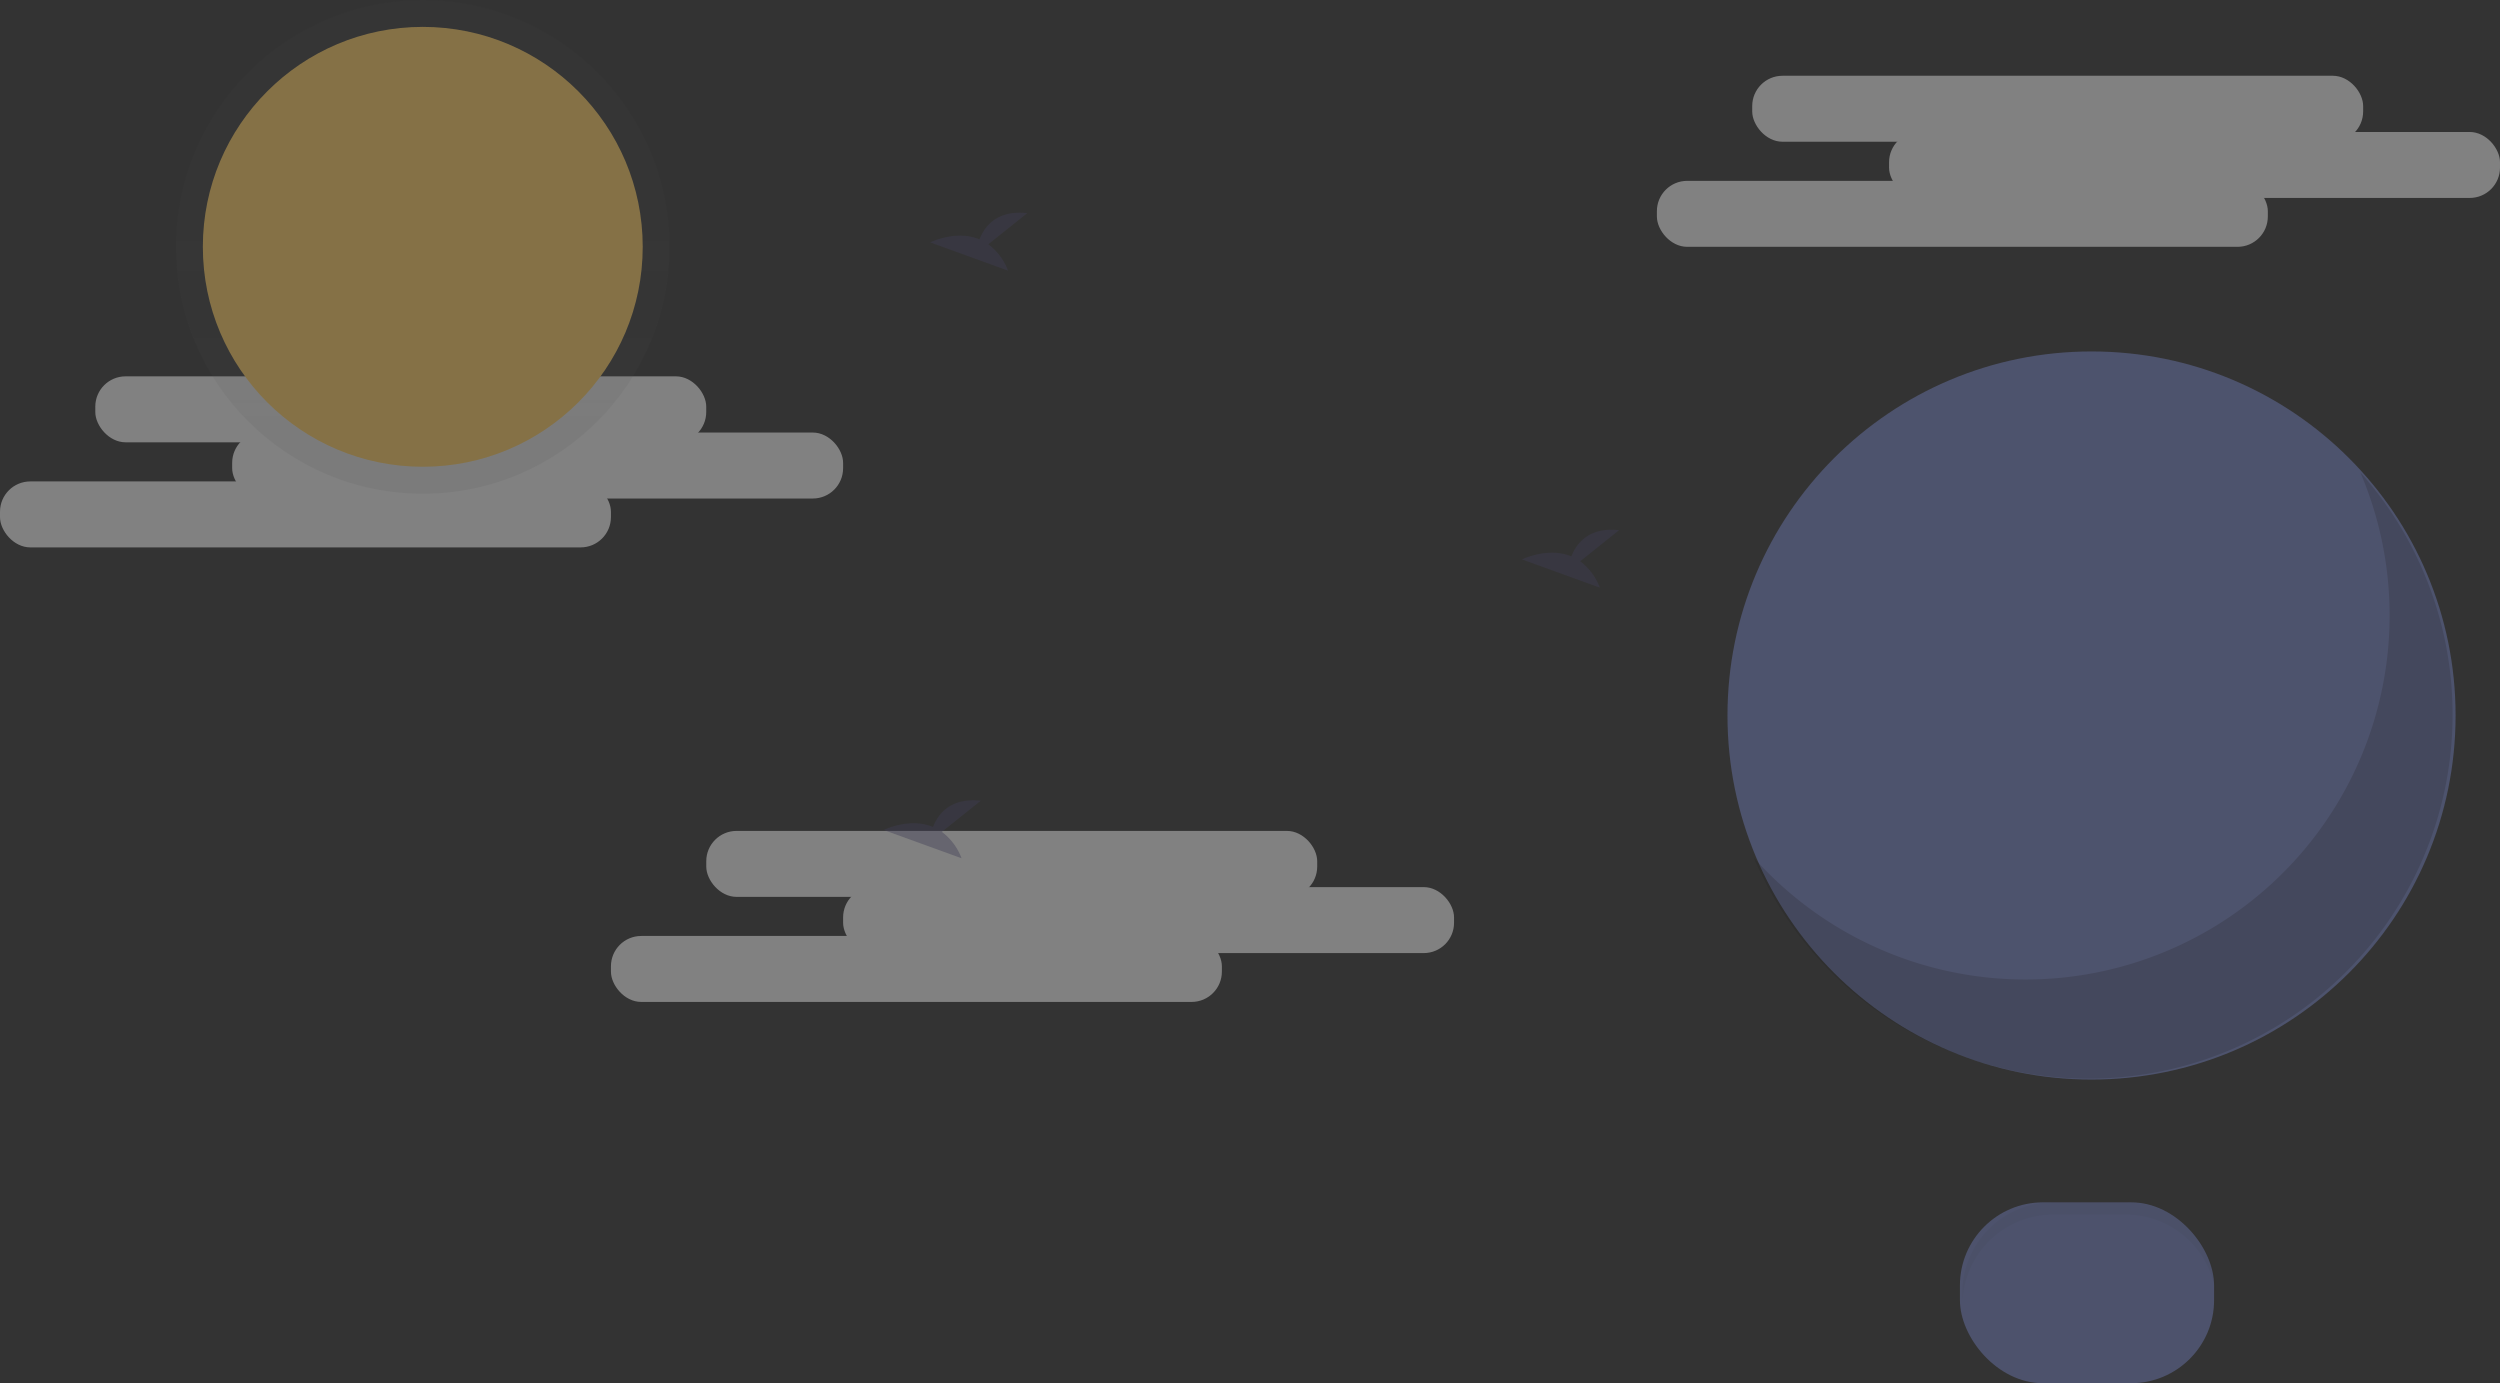 <svg xmlns="http://www.w3.org/2000/svg" width="821.931" height="454.76"><rect width="100%" height="100%" fill="#333333" stroke="none"/><defs><style>.cls-2{fill:#f2f2f2}.cls-6{fill:#7380bf}.cls-8{fill:#3f3d56;opacity:.414}</style><linearGradient id="linear-gradient" x1=".5" y1="1" x2=".5" gradientUnits="objectBoundingBox"><stop offset="0" stop-color="gray" stop-opacity=".251"/><stop offset=".54" stop-color="gray" stop-opacity=".122"/><stop offset="1" stop-color="gray" stop-opacity=".102"/></linearGradient></defs><g id="Group_5794" data-name="Group 5794" transform="translate(-11607.3 4858)"><g id="Group_5793" data-name="Group 5793"><g id="undraw_air_support_wy1q" transform="translate(11547.04 -4858)" opacity=".409"><rect id="Rectangle_413" data-name="Rectangle 413" class="cls-2" width="200.86" height="21.69" rx="9.96" transform="translate(636.34 24.91)"/><rect id="Rectangle_414" data-name="Rectangle 414" class="cls-2" width="200.86" height="21.69" rx="9.96" transform="translate(681.33 43.39)"/><rect id="Rectangle_415" data-name="Rectangle 415" class="cls-2" width="200.86" height="21.69" rx="9.96" transform="translate(605 59.46)"/><rect id="Rectangle_416" data-name="Rectangle 416" class="cls-2" width="200.86" height="21.69" rx="9.96" transform="translate(292.46 273.18)"/><rect id="Rectangle_417" data-name="Rectangle 417" class="cls-2" width="200.86" height="21.69" rx="9.96" transform="translate(337.45 291.66)"/><rect id="Rectangle_418" data-name="Rectangle 418" class="cls-2" width="200.86" height="21.69" rx="9.96" transform="translate(261.12 307.72)"/><rect id="Rectangle_419" data-name="Rectangle 419" class="cls-2" width="200.86" height="21.69" rx="9.96" transform="translate(91.59 123.73)"/><rect id="Rectangle_420" data-name="Rectangle 420" class="cls-2" width="200.86" height="21.69" rx="9.96" transform="translate(136.59 142.21)"/><rect id="Rectangle_421" data-name="Rectangle 421" class="cls-2" width="200.86" height="21.69" rx="9.96" transform="translate(60.26 158.28)"/><g id="Group_5783" data-name="Group 5783" opacity=".5"><circle id="Ellipse_185" data-name="Ellipse 185" cx="81.15" cy="81.15" r="81.15" transform="translate(118.11)" fill="url(#linear-gradient)"/></g><circle id="Ellipse_186" data-name="Ellipse 186" cx="72.31" cy="72.31" r="72.31" transform="translate(126.95 8.84)" fill="#fccc63"/><rect id="Rectangle_429" data-name="Rectangle 429" class="cls-6" width="83.56" height="59.46" rx="27.3" transform="translate(704.63 395.3)"/><path id="Path_5189" data-name="Path 5189" d="M917.77 489.37h-24.1a29.82 29.82 0 0 0-29.73 29.73 16.552 16.552 0 0 0 .08 2 29.82 29.82 0 0 1 29.65-27.72h24.1a29.82 29.82 0 0 1 29.65 27.72c0-.66.08-1.33.08-2a29.82 29.82 0 0 0-29.73-29.73z" transform="translate(-158.5 -94.07)" opacity=".05"/></g><path id="Path_5234" data-name="Path 5234" class="cls-8" d="M605.243 194.7l12.795-10.233c-9.94-1.1-14.024 4.324-15.7 8.615-7.765-3.224-16.219 1-16.219 1l25.6 9.294a19.372 19.372 0 0 0-6.481-8.677z" transform="translate(11327 -4972.396)"/><path id="Path_5235" data-name="Path 5235" class="cls-8" d="M799.827 298.936l12.795-10.236c-9.94-1.1-14.024 4.324-15.7 8.615-7.765-3.224-16.219 1-16.219 1l25.6 9.294a19.372 19.372 0 0 0-6.481-8.677z" transform="translate(11327 -4972.396)"/><path id="Path_5236" data-name="Path 5236" class="cls-8" d="M589.955 387.889l12.795-10.233c-9.94-1.1-14.024 4.324-15.7 8.615-7.765-3.224-16.219 1-16.219 1l25.6 9.294a19.372 19.372 0 0 0-6.481-8.677z" transform="translate(11327 -4972.396)"/><g id="Group_5792" data-name="Group 5792" transform="translate(12175.247 -4742.454)" opacity=".414"><circle id="Ellipse_188" data-name="Ellipse 188" class="cls-6" cx="119.691" cy="119.691" r="119.691"/><path id="Path_5201" data-name="Path 5201" d="M430.1 183.922A119.7 119.7 0 0 1 230.664 310.6 119.7 119.7 0 1 0 430.1 183.922z" transform="translate(-222.038 -144.175)" opacity=".2"/></g></g></g></svg>